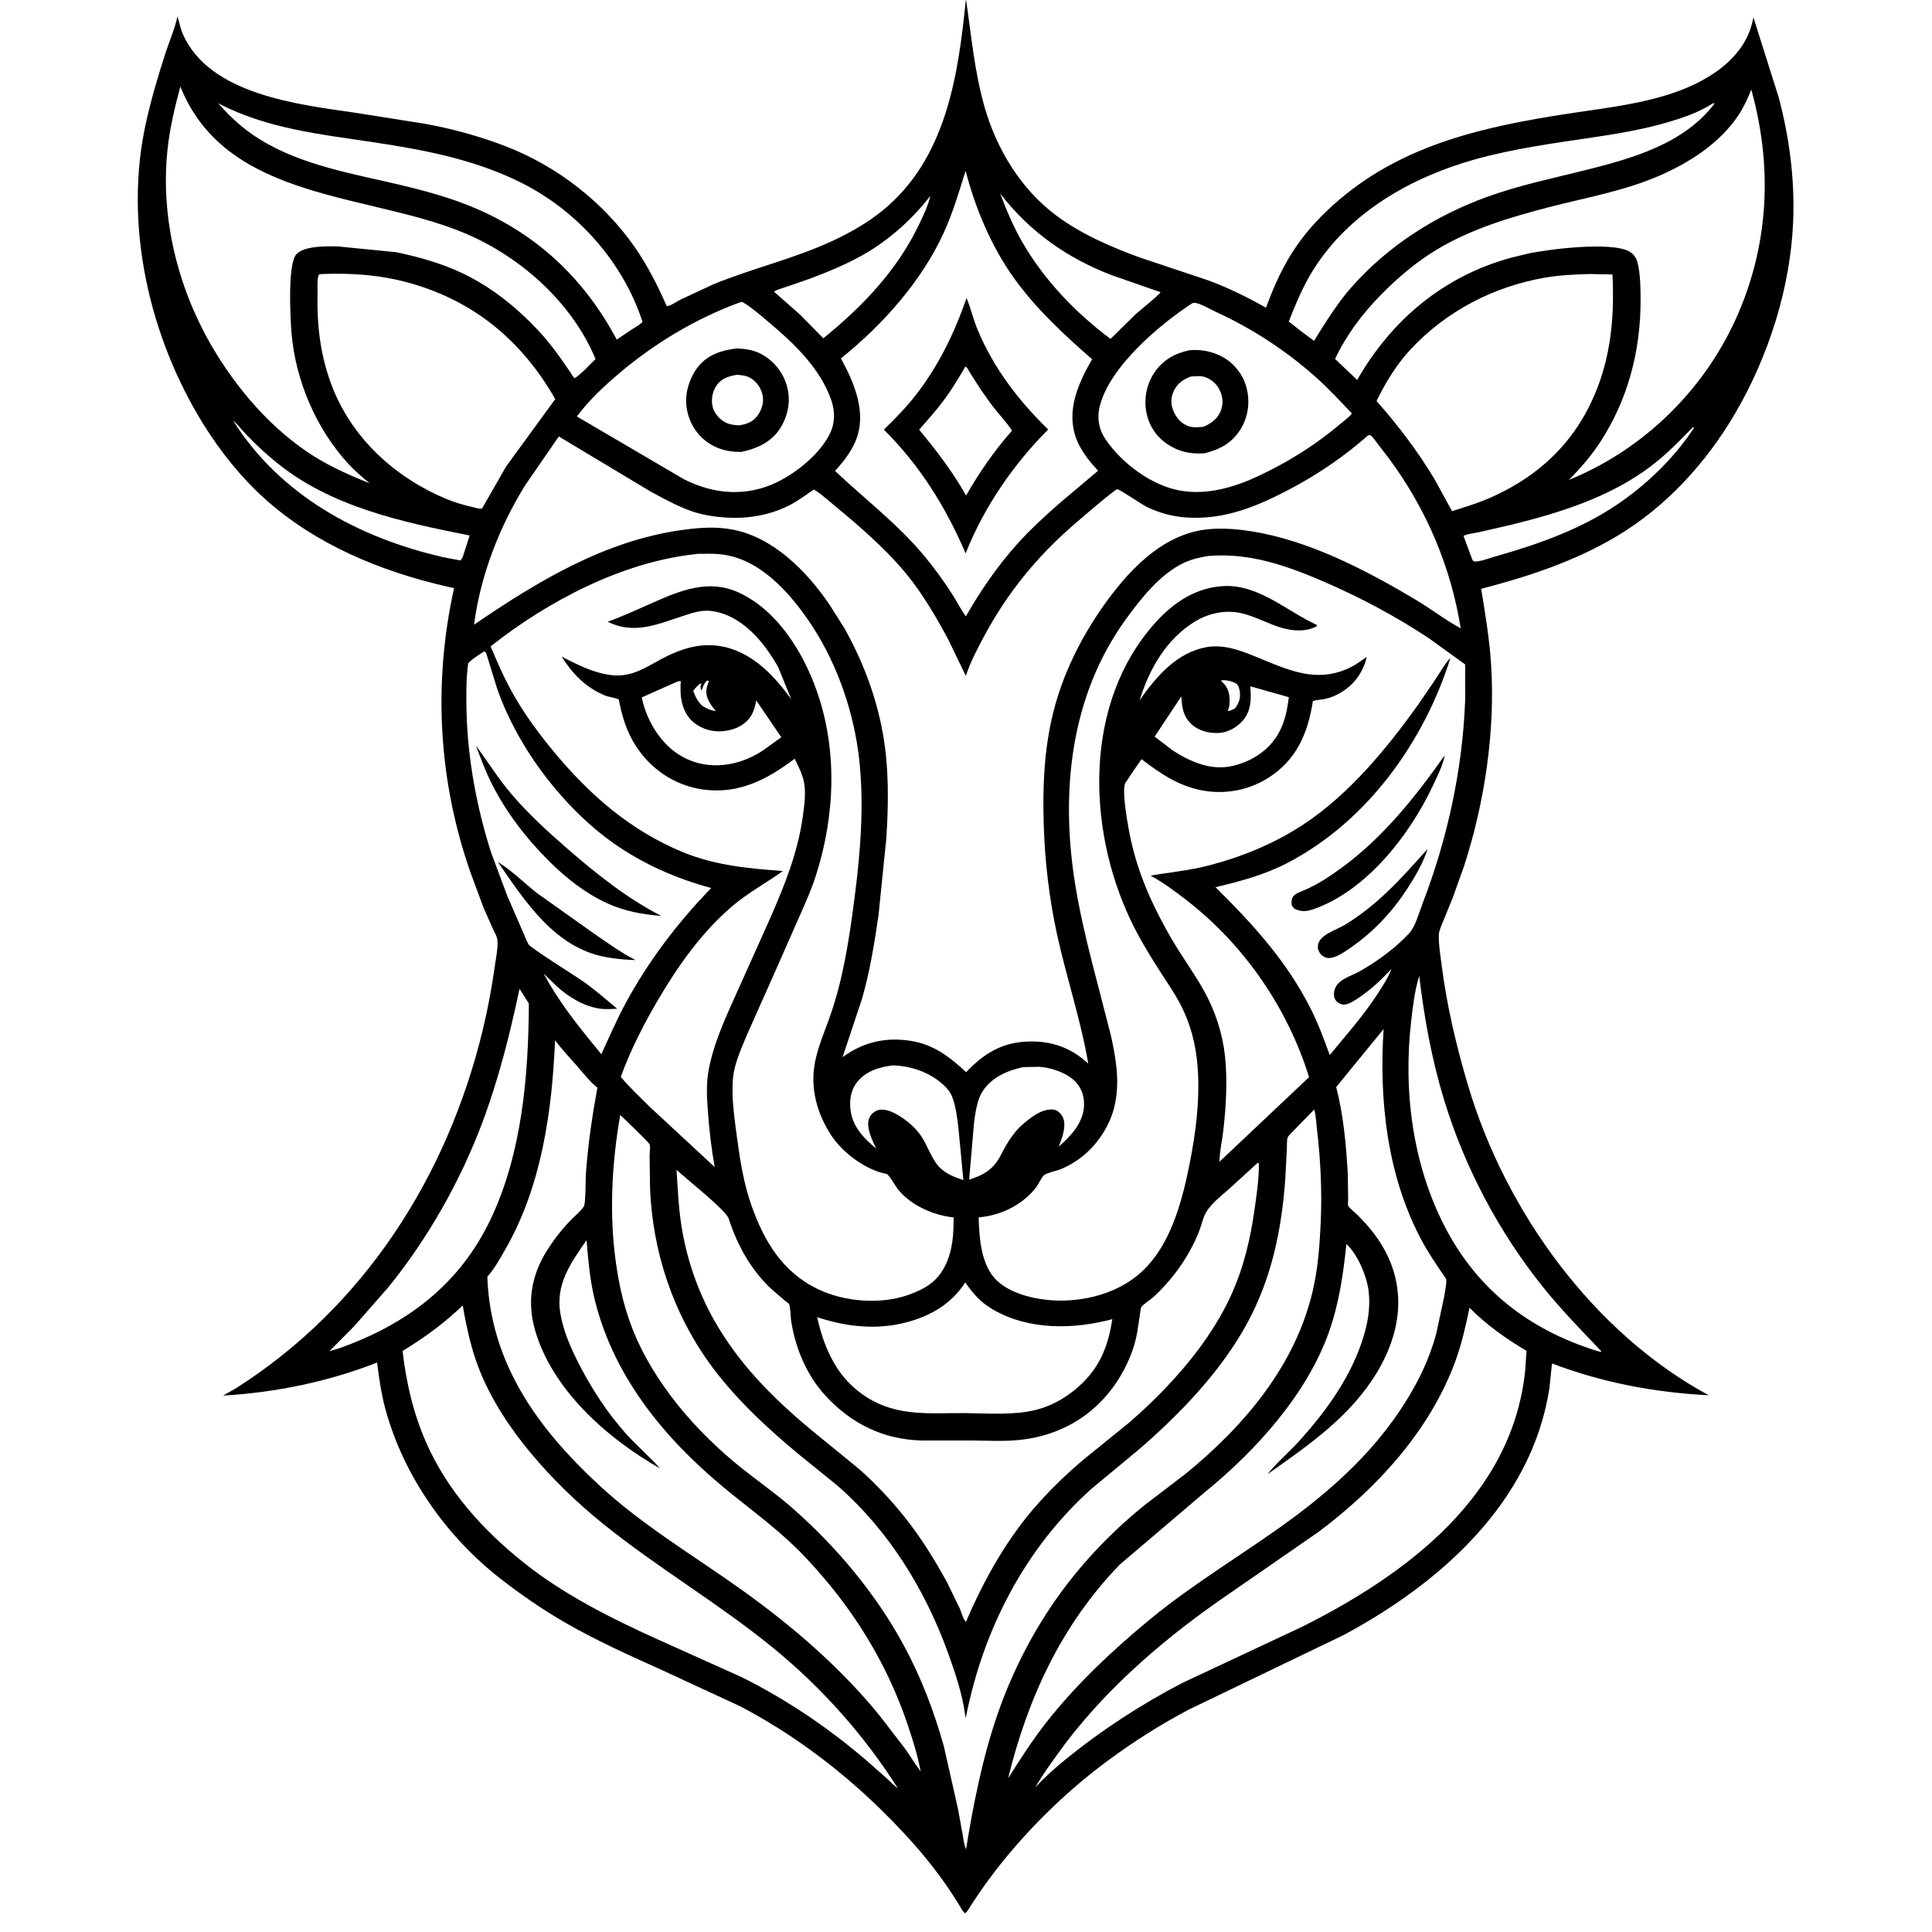 <svg version="1.1" xmlns="http://www.w3.org/2000/svg" style="display: block;" viewBox="0 0 2048 2048" width="1024" height="1024">
<path transform="translate(0,0)" fill="rgb(255,255,255)" d="M -0 -0 L 2048 0 L 2048 2048 L -0 2048 L -0 -0 z"/>
<path transform="translate(0,0)" fill="rgb(0,0,0)" d="M 1023.93 -0.998 C 1029.68 37.64 1032.9 75.813 1043.72 113.598 C 1056.49 158.142 1082.12 200.417 1119.6 228.402 C 1145.97 248.084 1177.16 261.592 1207.89 272.833 L 1281.49 297.464 C 1302.61 305.334 1322.4 315.178 1342.05 326.16 C 1350.72 302.328 1360.48 280.781 1375.07 259.802 C 1387.64 241.733 1403.01 225.925 1419.7 211.687 C 1489.21 152.429 1574.65 133.941 1662.51 120.435 C 1714 112.521 1772.51 107.426 1816.82 77.665 C 1837.42 63.829 1853.64 44.901 1858.35 20.013 L 1858.67 18.316 L 1885.47 103.143 C 1896.93 146.047 1902.65 190.562 1900.82 235 C 1897.93 304.93 1874.77 377.558 1839.51 437.906 C 1808.68 490.682 1765.78 537.633 1712.92 568.96 C 1668.57 595.247 1619.68 611.246 1570.08 624.202 C 1574.53 651.096 1578.91 677.447 1580.64 704.715 C 1585.11 775.23 1573.78 850.603 1552.11 917.688 L 1540.26 950.907 L 1529.83 976.596 C 1528.1 980.887 1525.32 986.566 1525.19 991.21 C 1524.9 1001.2 1526.81 1012.08 1528.06 1021.98 C 1533.57 1065.8 1543.81 1109.08 1556.41 1151.36 C 1595.82 1283.61 1688.47 1412.61 1811.33 1479.04 C 1753.9 1476.1 1699 1465.75 1645.17 1445.33 L 1642.51 1471.02 C 1624.19 1592.19 1527.11 1678.03 1424.31 1733.21 L 1260.86 1811.89 C 1230.72 1827.65 1202.02 1845.97 1174.64 1866.14 C 1134.25 1895.9 1096.73 1931.9 1064.96 1970.71 C 1051.9 1986.67 1040.32 2002.54 1029.19 2019.91 C 1027.38 2022.74 1025.73 2026.18 1023 2028.21 L 1020.48 2025.61 C 996.488 1984.67 967.122 1950.8 933.331 1917.76 C 889.202 1874.62 838.845 1837.05 784.05 1808.47 L 702.197 1770.58 C 667.574 1754.98 632.363 1739.22 599.435 1720.24 C 575.833 1706.63 552.518 1690.6 531.001 1673.87 C 473.297 1629.01 428.048 1564.82 408.663 1494.15 C 404.2 1477.87 401.819 1461.08 399.737 1444.36 C 347.964 1464.66 292.093 1476.15 236.593 1479.35 L 250.666 1471.28 C 385.96 1385.02 473.782 1247.69 511.437 1093.06 C 517.066 1069.94 521.354 1046.82 524.661 1023.28 C 525.824 1015 527.847 1005.43 527.349 997.1 C 527.104 993.012 524.458 988.833 522.756 985.155 L 512.657 962.395 L 498.706 924.797 C 464.584 827.155 459.044 724.313 481.318 623.471 L 474.04 621.844 C 403.109 605.561 334.228 577.131 279.755 527.853 C 255.239 505.675 233.861 478.854 216.366 450.883 C 157.913 357.43 130.49 237.431 155.034 128.707 C 160.583 104.127 167.697 80.01 175.495 56.059 C 179.516 43.709 184.988 31.467 187.806 18.797 L 188.113 17.373 C 190.124 23.792 191.276 30.436 194.032 36.613 C 222.396 100.176 315.871 110.718 376.07 119.459 L 448.908 130.944 C 478.746 136.264 508.643 144.395 536.894 155.404 C 590.885 176.443 639.416 214.139 672.647 261.667 C 686.428 281.377 697.074 302.562 706.761 324.525 C 710.628 324.421 716.967 319.81 720.628 317.971 L 756.009 301.461 C 797.613 284.303 841.99 274.249 882.843 255.185 C 901.286 246.578 919.597 236.145 935.403 223.298 C 1003.1 168.274 1015.68 80.443 1023.93 -0.998 z"/>
<path transform="translate(0,0)" fill="rgb(255,255,255)" d="M 749.194 721.5 C 750.357 721.439 749.541 721.42 751.569 722.086 C 750.284 725.315 748.905 728.577 748.722 732.088 C 748.31 739.979 753.024 746.84 757.935 752.568 L 758.899 753.672 C 753.509 753.267 749.176 750.986 744.566 748.343 C 739.381 743.432 737.201 738.728 734.798 732.16 C 737.248 729.529 740.111 725.393 743.5 724.246 C 742.538 727.679 742.229 728.241 743.309 731.789 C 744.402 730.772 744.08 731.314 744.565 729.86 C 745.729 726.366 746.751 724.273 749.194 721.5 z"/>
<path transform="translate(0,0)" fill="rgb(255,255,255)" d="M 1294.22 721.5 L 1295.27 721.18 C 1299.07 720.469 1307.66 722.45 1310.68 724.873 C 1312.97 726.713 1313.84 730.328 1314.22 733.128 C 1315.2 740.392 1313.35 745.125 1309.16 750.916 C 1306.5 752.288 1304.32 753.609 1301.25 753.679 C 1303.42 749.893 1303.58 745.192 1303.42 740.918 C 1303.09 732.329 1300.53 727.348 1294.22 721.5 z"/>
<path transform="translate(0,0)" fill="rgb(255,255,255)" d="M 246.998 445.676 C 252.214 450.206 256.367 455.818 261.155 460.789 C 271.19 471.206 281.615 480.927 292.834 490.072 C 350.893 537.399 426.136 553.384 497.86 567.661 L 491.039 588.789 C 490.267 591.081 489.696 592.371 488 594.111 L 469.719 590.614 C 380.264 570.177 296.872 525.148 246.998 445.676 z"/>
<path transform="translate(0,0)" fill="rgb(255,255,255)" d="M 1794.88 452.5 L 1795.67 453.505 C 1775.14 485.074 1745.94 513.299 1714.86 534.417 C 1675.2 561.358 1629.88 577.196 1584.05 590.143 C 1578.94 591.587 1566.91 596.345 1562.24 594.965 C 1561 594.598 1560.29 591.894 1559.77 590.726 L 1551.38 568.075 C 1555.4 565.835 1562.18 565.331 1566.87 564.328 L 1601.76 556.327 C 1653.49 543.601 1706.76 526.942 1749.79 494.366 C 1766.33 481.841 1780.49 467.356 1794.88 452.5 z"/>
<path transform="translate(0,0)" fill="rgb(255,255,255)" d="M 1325.31 727.5 L 1366.24 739.074 C 1364.31 753.449 1362.01 766.142 1354.45 778.787 C 1344.09 796.149 1326.38 807.183 1307.05 811.811 C 1284.13 817.298 1262.38 807.791 1243.44 795.748 L 1223.97 780.85 L 1252.24 738.185 C 1252.86 749.826 1254.14 759.377 1263.16 767.806 C 1270.67 774.819 1281.94 777.463 1292 777.001 C 1301.32 776.573 1311.12 771.073 1317.18 764.134 C 1326.52 753.457 1326.48 740.781 1325.31 727.5 z"/>
<path transform="translate(0,0)" fill="rgb(255,255,255)" d="M 718.026 722.5 C 719.557 722.082 720.186 722.026 721.707 722.112 C 720.699 734.408 721.556 747.083 728.279 757.804 C 733.779 766.575 743.737 772.502 753.812 774.445 C 765.339 776.667 778.774 774.292 788.242 767.288 C 796.946 760.85 799.926 752.665 801.608 742.424 L 828.214 781.509 L 809.18 795.185 C 799.296 801.973 787.368 807.091 775.621 809.504 C 755.385 813.661 735.44 810.447 718.21 799.008 C 698.677 786.041 684.831 761.925 680.3 739.259 L 718.026 722.5 z"/>
<path transform="translate(0,0)" fill="rgb(255,255,255)" d="M 986.125 207.665 C 983.956 217.868 978.913 228.141 974.448 237.519 C 951.194 286.366 914.415 324.828 872.782 358.584 L 847.912 333.359 L 820.405 309.162 C 823.586 306.945 828.372 305.846 832.078 304.548 L 857.333 295.851 C 877.962 288.184 900.433 278.894 919.328 267.551 C 944.816 252.25 968.009 231.224 986.125 207.665 z"/>
<path transform="translate(0,0)" fill="rgb(255,255,255)" d="M 1060.24 205.124 C 1091.09 245.405 1131.47 273.834 1178.88 291.888 L 1230.21 309.761 C 1229.97 311.567 1206.9 330.371 1203.7 333.202 L 1177.17 359.257 C 1140.27 331.505 1107.67 297.829 1084.3 257.739 C 1074.55 241.028 1067.03 223.199 1060.24 205.124 z"/>
<path transform="translate(0,0)" fill="rgb(255,255,255)" d="M 946.324 1129.33 C 965.63 1130 984.243 1136.17 998.95 1148.97 C 1002.91 1152.42 1006.83 1156.8 1008.93 1161.69 C 1013.25 1171.75 1014.61 1184.92 1015.97 1195.69 L 1021.22 1250.95 C 1012.61 1248.17 1003.72 1244.77 997.051 1238.49 C 988.16 1230.12 983.852 1215.83 977.268 1205.49 L 976.449 1204.22 C 969.767 1194.02 956.673 1183.69 945.557 1178.76 C 941.148 1176.81 934.067 1175.13 929.452 1177.23 C 925.784 1178.89 922.533 1182.07 921.178 1185.9 C 917.829 1195.37 924.848 1209.21 928.802 1217.56 C 916.063 1207.01 904.261 1194.98 901.764 1177.8 C 900.207 1167.09 901.547 1156.17 908.367 1147.36 C 917.706 1135.29 931.901 1131.26 946.324 1129.33 z"/>
<path transform="translate(0,0)" fill="rgb(255,255,255)" d="M 1084.38 1131.2 L 1101.32 1130.87 C 1114.56 1131.55 1132.49 1137.68 1141.29 1148.05 C 1147.76 1155.68 1149.92 1165 1148.92 1174.75 C 1147.21 1191.4 1134.27 1205.17 1122.23 1215.46 C 1124.71 1209.42 1126.96 1203.48 1127.89 1196.96 C 1128.68 1191.39 1128.44 1185.96 1124.86 1181.38 C 1122.74 1178.68 1119.74 1176.41 1116.22 1176.15 C 1102.9 1175.17 1090.51 1186.36 1081.23 1194.44 C 1072.11 1203.68 1066.36 1213.85 1060.47 1225.26 C 1052.96 1239.79 1042.31 1245.68 1027.34 1250.51 L 1032.52 1190.07 C 1033.98 1179.28 1035.73 1165.57 1041.9 1156.38 C 1051.75 1141.69 1067.8 1134.89 1084.38 1131.2 z"/>
<path transform="translate(0,0)" fill="rgb(255,255,255)" d="M 550.72 1048.12 L 560.612 1063.77 C 560.24 1140.1 553.34 1222.43 520.219 1292.18 C 487.175 1361.76 431.212 1403.73 359.954 1429.09 L 349.19 1432.31 L 375.485 1405.78 L 411.231 1365.01 C 453.256 1313.51 487.92 1252.2 511.284 1190.02 C 528.562 1144.04 540.577 1096.12 550.72 1048.12 z"/>
<path transform="translate(0,0)" fill="rgb(255,255,255)" d="M 1504.43 1034.55 C 1509.8 1079.35 1517.71 1123.28 1530.96 1166.5 C 1552.82 1237.8 1588.75 1305.78 1635.39 1364.02 C 1654.55 1387.94 1676.35 1410.25 1697.5 1432.42 L 1696.5 1433 L 1690.76 1431.36 C 1621.1 1409.25 1567.01 1367.69 1532.6 1302.35 C 1497.3 1235.33 1487.28 1156.13 1496 1081.5 C 1497.83 1065.77 1499.72 1049.71 1504.43 1034.55 z"/>
<path transform="translate(0,0)" fill="rgb(255,255,255)" d="M 1815.84 109.5 L 1817.66 109.577 C 1785.24 152.577 1729.86 168.039 1680.15 180.463 C 1645.3 189.173 1610.23 196.402 1576.39 208.673 C 1521.38 228.618 1471.14 260.692 1432.33 304.773 C 1417.15 322.02 1405.05 341.902 1392.92 361.348 L 1378.86 350.821 L 1366.12 340.879 C 1373.67 321.841 1381.17 303.519 1392.11 286.078 C 1430.28 225.216 1495.8 187.886 1563.57 168.939 C 1604.17 157.588 1646.99 151.808 1688.67 145.629 C 1715.9 141.593 1743.08 136.989 1769.49 129.108 C 1786 124.181 1801.28 118.815 1815.84 109.5 z"/>
<path transform="translate(0,0)" fill="rgb(255,255,255)" d="M 231.323 109.445 C 282.677 136.521 340.459 142.415 397 150.943 C 450.756 159.051 504.588 169.441 553.465 194.164 C 612.779 224.168 660.423 277.974 681.104 341.149 C 678.366 344.372 673.382 346.836 669.813 349.19 L 653.776 360.003 C 620.078 296.785 571.164 249.804 505.064 221.257 C 480.145 210.496 453.686 203.085 427.333 196.748 C 375.674 184.326 320.393 175.847 274.605 147.208 C 257.819 136.708 244.259 124.281 231.323 109.445 z"/>
<path transform="translate(0,0)" fill="rgb(255,255,255)" d="M 1023.19 1359.46 C 1031.84 1371.69 1039.48 1380.57 1052.63 1388.19 C 1090.55 1410.17 1137.91 1409.36 1179.13 1398.38 C 1174.96 1424.89 1167.3 1446.37 1147.84 1465.66 C 1134.05 1479.33 1116.48 1490.09 1097.5 1494.67 C 1073.43 1500.48 1046.79 1498.17 1022.18 1497.93 C 985.671 1497.81 951.524 1501.8 918.925 1481.23 C 887.848 1461.63 873.91 1430.72 866.206 1396.23 C 894.422 1405.68 924.72 1409.61 954.136 1403.3 C 982.453 1397.22 1007.33 1384.13 1023.19 1359.46 z"/>
<path transform="translate(0,0)" fill="rgb(255,255,255)" d="M 1263.74 321.5 C 1264.52 321.26 1265.19 321 1266.03 321.009 C 1271.53 321.068 1282.99 327.907 1288.63 330.484 C 1326.76 347.902 1363.2 371.627 1394.53 399.556 C 1408.09 411.65 1420.55 425.097 1433.05 438.272 C 1430.39 442.182 1424.84 445.944 1421.15 449.07 C 1392.1 473.742 1358.67 494.053 1323.66 509.161 C 1300.71 518.556 1275.91 524.444 1251.06 520.043 C 1220.53 514.637 1189.1 491.037 1171.92 465.719 C 1165.11 455.694 1162.81 444.304 1165.39 432.407 C 1174.58 390.083 1228.78 344.316 1263.74 321.5 z"/>
<path transform="translate(0,0)" fill="rgb(0,0,0)" d="M 1261.08 371.208 C 1273.64 370.28 1285.44 372.495 1296.5 378.649 C 1308.2 385.161 1317.48 396.961 1321.06 409.854 C 1325.3 425.147 1323.53 441.018 1315.29 454.606 C 1306.24 469.512 1293.03 476.674 1276.44 480.575 C 1261.92 481.355 1250.33 479.207 1238.01 471.153 C 1226.23 463.452 1218.32 451.97 1215.42 438.142 C 1212.34 423.409 1215.22 407.703 1223.53 395.169 C 1232.49 381.665 1245.55 374.43 1261.08 371.208 z"/>
<path transform="translate(0,0)" fill="rgb(255,255,255)" d="M 1262.24 399.163 C 1266.97 398.807 1272.52 398.16 1277.08 399.658 C 1284.15 401.977 1289.72 406.952 1292.96 413.645 C 1296.41 420.801 1296.93 428.079 1294.03 435.5 C 1290.68 444.082 1283.93 448.825 1275.79 452.402 C 1270.21 452.933 1264.86 453.552 1259.48 451.631 C 1252.6 449.178 1247.12 443.107 1244.27 436.507 C 1241.28 429.575 1240.7 422.63 1243.73 415.572 C 1247.56 406.648 1253.61 402.608 1262.24 399.163 z"/>
<path transform="translate(0,0)" fill="rgb(255,255,255)" d="M 784.34 320.5 L 787.013 320.097 C 797.085 326.135 806.401 334.356 815.386 341.931 C 841.952 364.329 869.5 390.442 881.14 424.08 C 885.389 436.36 885.328 448.576 879.399 460.341 C 867.201 484.544 836.084 508.191 810.404 516.513 C 780.907 526.072 751.925 521.599 724.81 507.926 L 611.484 441.468 C 624.321 424.311 639.433 410.178 655.703 396.311 C 693.543 364.06 737.564 337.674 784.34 320.5 z"/>
<path transform="translate(0,0)" fill="rgb(0,0,0)" d="M 780.736 369.381 C 791.277 369.786 800.48 371.163 809.557 376.777 C 822.839 384.991 831.883 397.725 835.106 413 C 838.14 427.379 834.485 442.665 826.493 454.828 C 817.22 468.942 801.702 475.781 785.738 479.066 C 772.442 479.197 760.231 476.378 749.369 468.405 C 737.13 459.421 729.749 446.242 727.726 431.223 C 725.762 416.637 730.965 400.072 740.154 388.616 C 750.413 375.826 765.051 371.251 780.736 369.381 z"/>
<path transform="translate(0,0)" fill="rgb(255,255,255)" d="M 780.925 397.307 C 786.511 397.636 791.342 398.088 796.239 401.127 C 802.503 405.015 807.072 412.119 808.475 419.302 C 809.815 426.161 807.606 433.903 803.715 439.599 C 798.583 447.111 792.388 449.34 783.857 450.898 C 778.491 450.637 773.2 450.135 768.411 447.486 C 762.506 444.218 756.989 437.91 755.422 431.227 C 753.582 423.382 755.191 414.748 759.842 408.205 C 764.994 400.958 772.613 398.826 780.925 397.307 z"/>
<path transform="translate(0,0)" fill="rgb(255,255,255)" d="M 513.28 690.5 C 515.502 691.456 515.364 692.659 516.17 694.895 L 526.531 728.574 C 533.081 748.078 542.14 766.916 552.437 784.709 C 576.03 825.48 611.603 866.535 650.193 893.708 C 681.779 915.948 716.727 931.351 753.949 941.332 C 718.299 977.933 686.962 1019.33 662.699 1064.35 C 653.465 1081.48 645.618 1099.89 637.386 1117.55 L 631.756 1110.48 C 610.963 1085.32 591.751 1060.84 576.223 1031.95 L 589.562 1044.93 C 602.31 1056.68 618.88 1066.92 636.361 1069.27 C 642.219 1070.06 648.353 1069.57 654.241 1069.31 C 642.936 1059.84 631.796 1050.13 619.831 1041.5 C 610.624 1034.86 562.721 1005.22 560.246 1000.99 C 557.472 996.249 555.549 990.301 553.215 985.271 L 537.867 950.019 L 520.743 904.163 C 505.473 856.618 495.86 804.999 494.584 755.104 C 494.143 737.858 493.992 720.351 496.256 703.219 C 500.944 698.042 507.485 694.346 513.28 690.5 z"/>
<path transform="translate(0,0)" fill="rgb(0,0,0)" d="M 527.733 913.73 C 542.738 922.906 555.686 936.035 569.5 946.922 L 628.23 988.631 C 643.146 998.78 657.637 1009.59 673.784 1017.73 C 662.947 1017.41 652.956 1016.53 642.265 1014.58 C 588.127 1004.68 556.888 955.808 527.733 913.73 z"/>
<path transform="translate(0,0)" fill="rgb(0,0,0)" d="M 504.526 790.332 C 517.086 807.506 528.245 825.438 542.087 841.695 C 560.151 862.91 580.741 881.65 601.738 899.899 C 632.091 926.281 665.013 952.527 700.941 970.899 C 680.97 969.394 662.114 965.912 643.79 957.581 C 620.559 947.019 600.215 930.909 582.22 913.027 C 557.488 888.449 536.256 860.814 520.668 829.529 C 514.353 816.854 509.466 803.583 504.526 790.332 z"/>
<path transform="translate(0,0)" fill="rgb(255,255,255)" d="M 1685.57 290.454 L 1709.28 290.953 C 1711.73 340.84 1706.73 388.052 1683.4 433.211 C 1660.36 477.784 1623.93 508.496 1578.22 528.242 C 1565.56 533.71 1552.33 537.677 1539.2 541.834 L 1520.47 507.605 C 1502.64 478.055 1482.06 450.942 1459.22 425.105 C 1468.71 405.388 1480.68 385.897 1495.68 369.904 C 1533.31 329.771 1583 303.912 1637.14 294.413 C 1653.27 291.584 1669.24 290.95 1685.57 290.454 z"/>
<path transform="translate(0,0)" fill="rgb(255,255,255)" d="M 340.264 290.524 C 371.627 289.245 402.057 291.224 432.444 299.511 C 501.891 318.449 553.064 360.846 588.579 423.075 L 536.46 494.542 L 510.93 539.144 C 507.447 539.451 503.53 538.112 500.147 537.334 C 490.845 535.194 481.817 532.577 473 528.889 C 419.801 506.638 374.799 466.18 353.032 412.108 C 339.858 379.383 335.759 345.737 336.625 310.667 C 336.762 305.148 335.857 296.147 338 291.105 L 340.264 290.524 z"/>
<path transform="translate(0,0)" fill="rgb(255,255,255)" d="M 490.507 1383.82 C 494.52 1406.88 499.363 1429.63 507.961 1451.5 C 520.553 1483.53 540.476 1513.71 562.433 1540.05 C 585.427 1567.64 611.327 1592.76 639.283 1615.31 C 697.338 1662.14 762.018 1699.79 819.812 1747.05 C 871.224 1789.08 916.143 1839.53 951.734 1895.64 C 947.465 1892.61 943.575 1888.4 939.665 1884.86 L 918.339 1866.04 C 877.878 1831.39 833.959 1801.67 786.271 1777.9 L 695.777 1737.18 C 646.996 1715.11 597.155 1690.03 555.148 1656.44 C 511.829 1621.81 474.244 1580.39 451.746 1529.12 C 438.163 1498.17 430.51 1465.49 426.774 1432 C 450.26 1417.9 470.642 1402.74 490.507 1383.82 z"/>
<path transform="translate(0,0)" fill="rgb(255,255,255)" d="M 1557.73 1386.35 C 1575.37 1404.05 1596.67 1419.38 1618.17 1431.92 L 1616.87 1451.5 C 1603.92 1585.01 1491.58 1668.63 1380.64 1724.27 L 1253.23 1784.02 C 1210.16 1806.43 1168.26 1833.59 1130.57 1864.2 C 1118.8 1873.86 1107.76 1883.44 1097.52 1894.73 C 1104.14 1882.73 1112.48 1871.48 1120.42 1860.31 C 1165.7 1796.67 1226.25 1743.37 1289.83 1698.52 L 1397.91 1623.72 C 1460.2 1577 1516.17 1516.07 1543.11 1441.9 C 1549.66 1423.86 1553.79 1405.09 1557.73 1386.35 z"/>
<path transform="translate(0,0)" fill="rgb(255,255,255)" d="M 191.18 91.756 L 192.298 94.515 C 242.268 213.186 390.589 204.607 492 246.937 C 551.291 271.686 606.347 320.403 631.296 380.604 C 624.558 386.939 617.236 395.589 609.622 400.631 C 608.368 401.461 605.92 396.59 604.991 395.213 C 594.416 379.541 583.265 363.786 570.272 349.998 C 546.744 325.03 520.272 303.762 489.038 289.121 C 466.977 278.779 443.541 272.257 419.76 267.323 L 357.835 261.196 C 346.187 261.013 322.407 260.422 314.125 269.594 C 304.764 279.959 307.698 337.183 309.002 352.823 C 313.205 403.208 334.995 454.418 369.262 491.681 C 376.309 499.344 383.88 505.637 391.784 512.339 C 372.299 504.459 352.446 495.771 334.5 484.725 C 288.447 456.378 250.047 411.412 223.301 364.856 C 188.08 303.548 170.276 230.479 177.424 159.906 C 179.772 136.726 185.121 114.201 191.18 91.756 z"/>
<path transform="translate(0,0)" fill="rgb(255,255,255)" d="M 1856.42 94.942 C 1878.42 173.934 1875.63 254.352 1843.42 330.417 C 1809.35 410.888 1743.74 475.964 1662.92 508.801 C 1675.28 496.619 1686.92 482.987 1696.41 468.426 C 1725.96 423.118 1739.31 371.079 1739.09 317.283 C 1739.04 305.088 1738.88 290.366 1735.91 278.5 C 1734.7 273.626 1731.89 269.462 1727.57 266.849 C 1708.96 255.598 1640.44 264.198 1618.79 269.06 L 1602.5 273.025 C 1530.85 292.295 1475.2 338.876 1438.65 402.756 L 1415.25 380.494 C 1427.24 354.991 1444.42 332.196 1464.15 312.19 C 1482.06 294.023 1501.94 277.169 1523.9 264.065 C 1560.04 242.493 1601.6 230.044 1642.1 219.573 C 1681.15 209.476 1720.46 202.725 1757.81 186.745 C 1790.46 172.779 1823.06 151.961 1843 121.85 C 1848.62 113.35 1852.62 104.351 1856.42 94.942 z"/>
<path transform="translate(0,0)" fill="rgb(255,255,255)" d="M 1466.69 1090.84 C 1461.8 1165.59 1470.21 1243.85 1505.11 1311.3 C 1513.15 1326.84 1523.19 1341.48 1533.08 1355.89 C 1533.34 1362.17 1531.88 1368.37 1530.87 1374.53 L 1522.68 1412.87 C 1514.57 1443.62 1499.99 1471.83 1482.11 1498 C 1451.51 1542.77 1411.33 1579.17 1367.79 1611.11 C 1319.02 1646.88 1266.94 1677.24 1220.02 1715.76 C 1180.31 1748.36 1140.76 1785.45 1109.01 1825.97 C 1094.2 1844.88 1081.49 1864.82 1068.64 1885.06 C 1089.57 1799.66 1125.34 1722.36 1186.87 1658.63 L 1277.82 1581.23 C 1331.47 1537.56 1385.91 1477.35 1409.03 1411.16 C 1419.58 1380.94 1423.99 1350.42 1427.22 1318.73 C 1438.95 1329.23 1448.86 1352.7 1450.75 1368.3 C 1453.1 1387.65 1449.38 1405.82 1443.09 1424 C 1429.68 1462.72 1405.26 1496.31 1378.15 1526.55 C 1367.14 1538.83 1353.81 1549.87 1343.63 1562.68 C 1387.25 1532.05 1432.2 1500.95 1460.07 1454.1 C 1489.22 1405.1 1491.4 1352.84 1455.65 1306.59 C 1450.53 1299.96 1444.82 1293.81 1438.91 1287.87 C 1436.39 1285.34 1430.7 1281.08 1429.09 1278.14 C 1428.65 1277.33 1429.08 1272.25 1429.08 1271.12 L 1428.73 1245.48 C 1427.14 1214.59 1424.15 1182.24 1416.42 1152.3 L 1466.69 1090.84 z"/>
<path transform="translate(0,0)" fill="rgb(255,255,255)" d="M 588.39 1102.7 C 595.423 1112.2 603.841 1121.04 611.617 1129.94 C 618.15 1137.42 624.696 1146.01 632.416 1152.25 L 633.265 1152.92 C 627.739 1183.28 623.154 1213.83 621.051 1244.64 C 620.665 1250.29 620.897 1275.42 618.999 1278.64 C 615.894 1283.9 608.385 1289.73 604.08 1294.34 C 593.879 1305.25 584.79 1316.91 577.287 1329.86 C 563.075 1354.37 559.131 1380.77 566.698 1408.27 C 584.424 1472.69 643.64 1524.8 699.663 1556.59 C 688.392 1543.84 675.142 1532.72 663.709 1519.95 C 644.356 1498.33 628.584 1474.33 615.161 1448.65 C 605.894 1430.92 597.576 1412.59 594.081 1392.76 C 588.581 1361.56 604.969 1338.91 621.741 1314.68 C 623.49 1334.04 624.943 1353.27 629.189 1372.29 C 647.908 1456.13 702.626 1523.33 767.453 1576.98 C 797.675 1601.99 829.095 1623.97 855.844 1653.07 C 903.052 1703.48 939.274 1761.07 961.603 1826.6 C 967.348 1843.46 972.62 1860.24 975.958 1877.77 C 970.06 1870.19 965.181 1861.77 959.621 1853.93 L 932.618 1818.87 C 891.537 1768.2 840.465 1724.14 787.543 1686.25 C 736.063 1649.38 680.954 1617 634.37 1573.7 C 569.601 1513.5 519.846 1444.83 516.585 1353.37 C 524.267 1344.86 530.32 1333.71 536.017 1323.74 C 574.064 1257.2 585.167 1178.26 588.39 1102.7 z"/>
<path transform="translate(0,0)" fill="rgb(255,255,255)" d="M 1333.35 1232.5 L 1334.43 1233.43 C 1334.69 1249.9 1331.89 1267.82 1329.55 1284.13 C 1325.34 1313.5 1318.53 1342.26 1306.6 1369.5 C 1283.42 1422.41 1240.78 1469.85 1197.51 1507.55 L 1149.86 1546.17 C 1132.95 1560.28 1116.7 1575.8 1101.93 1592.13 C 1068.34 1629.24 1043.57 1673.41 1023.97 1719.22 C 1021.17 1716.9 1018.85 1708.38 1017.3 1704.84 L 1003.63 1676.84 C 990.271 1652.41 975.119 1628.15 957.609 1606.5 C 943.458 1589 927.698 1572.27 910.849 1557.36 L 860.206 1516.01 C 818.633 1481.42 782.712 1445.4 756.095 1397.89 C 739.12 1367.1 727.863 1334.29 722.367 1299.5 C 719.265 1279.86 718.458 1259.81 717.128 1240 C 727.074 1249.53 769.51 1282.56 772.543 1292.02 C 781.573 1320.18 796.611 1347.23 818.635 1367.27 L 832.015 1378.73 C 832.955 1379.52 835.897 1381.51 836.433 1382.42 C 837.94 1384.97 838.054 1396.63 838.623 1400.19 C 843.292 1429.4 854.921 1457.57 875.109 1479.56 C 902.259 1509.12 936.268 1525.92 976.698 1526.98 L 1029.09 1526.98 C 1046.91 1527.11 1065.35 1528.24 1083.04 1526.14 C 1136.65 1519.79 1177.84 1487.4 1198.18 1437.6 C 1201.43 1429.65 1203.78 1421.43 1205.39 1413 L 1208.63 1391.84 C 1208.9 1389.99 1208.99 1386.68 1210.11 1385.23 C 1212.78 1381.78 1218.78 1378.43 1222.27 1375.25 C 1232.03 1366.35 1240.91 1356.39 1248.68 1345.71 C 1257.78 1333.2 1265.83 1318.92 1271.39 1304.46 C 1273.73 1298.37 1275.19 1290.84 1278.39 1285.26 C 1283.81 1275.83 1295.12 1267.17 1303.25 1259.98 L 1333.35 1232.5 z"/>
<path transform="translate(0,0)" fill="rgb(255,255,255)" d="M 1023.6 181.015 C 1033.77 220.738 1051.08 261.726 1075.02 295 C 1098.47 327.612 1127.59 354.506 1157.68 380.844 C 1147.7 397.808 1137.8 418.483 1136.89 438.5 C 1135.72 464.252 1147.42 480.806 1163.97 499.025 L 1124.07 532.638 C 1108.12 546.616 1092.45 560.907 1078.26 576.708 C 1057.26 600.094 1039.4 626.178 1023.8 653.425 C 1018.55 645.988 1014.26 637.529 1009.34 629.829 C 1000.69 616.296 991.312 603.394 981.142 590.964 C 952.613 556.095 917.557 529.89 885.182 499.203 C 895.662 487.695 905.375 475.126 909.569 459.875 C 917.043 432.695 904.28 403.395 891.401 379.916 C 935.49 344.604 977.165 297.971 1000.61 246.265 C 1010.2 225.094 1016.73 203.164 1023.6 181.015 z"/>
<path transform="translate(0,0)" fill="rgb(0,0,0)" d="M 1024.61 315.904 C 1029.09 326.888 1031.74 338.601 1036.35 349.621 C 1053.48 390.577 1079.61 424.498 1111.08 455.297 C 1074.27 492.274 1043.62 536.741 1024.08 585.379 L 1023.6 586.595 C 1002.54 537.323 975.013 493.273 936.929 455.417 C 948.827 443.851 960.259 432.224 970.5 419.113 C 994.939 387.829 1011.6 353.238 1024.61 315.904 z"/>
<path transform="translate(0,0)" fill="rgb(255,255,255)" d="M 1023.45 388.5 C 1025.38 389.535 1026.53 392.395 1027.71 394.298 L 1039.21 412.326 C 1044.59 420.194 1050.15 428.088 1056.18 435.472 C 1061.81 442.379 1068.08 448.943 1072.7 456.594 C 1054.07 477.659 1038.02 500.947 1024.06 525.336 C 1010.17 500.33 992.516 477.469 974.324 455.488 C 983.778 444.706 993.452 433.923 1001.93 422.347 C 1009.83 411.569 1016.59 399.956 1023.45 388.5 z"/>
<path transform="translate(0,0)" fill="rgb(255,255,255)" d="M 1393.05 1176.17 C 1395 1181.83 1395.13 1189.47 1395.85 1195.46 C 1399.82 1228.3 1401.5 1261.83 1400.04 1294.88 C 1398.97 1319.29 1397.18 1344.09 1391.66 1367.96 C 1373.2 1447.76 1318.67 1511.87 1256.47 1562.54 L 1212.86 1595.83 C 1179.34 1623 1148.9 1654.57 1123.55 1689.51 C 1095.93 1727.57 1073.36 1771.36 1057.9 1815.81 C 1041.73 1862.27 1031.9 1911.79 1024.05 1960.34 C 1021.86 1955.2 1021.26 1949.23 1020.28 1943.76 L 1015.49 1917.45 L 1000.62 1851.56 C 990.198 1814.07 976.095 1777.21 957.452 1743.02 C 927.76 1688.55 886.358 1639.36 839.839 1598.5 C 822.883 1583.61 804.4 1570.77 786.758 1556.75 C 738.302 1518.24 692.358 1465.44 669.905 1407.21 C 659.892 1381.25 654.652 1354.78 651.472 1327.24 C 646.086 1279.41 649.183 1229.31 657.47 1181.93 C 661.054 1185.44 687.76 1210.61 688.772 1213.33 C 689.531 1215.38 688.633 1222.51 688.616 1225.04 L 689.048 1259.22 C 691.656 1325.7 712.814 1390.55 751.734 1444.66 C 777.691 1480.75 811.607 1512.5 845.713 1540.79 L 888.02 1575.08 C 942.013 1622.34 980.54 1684.83 1004.85 1751.92 C 1011.45 1770.15 1017.75 1788.8 1021.47 1807.87 L 1023.69 1821.32 C 1041.84 1728.21 1086.11 1641.63 1157.14 1578.07 L 1207.01 1536.72 C 1250.7 1499.03 1294.68 1453.4 1322.31 1402.22 C 1348.17 1354.33 1358.45 1303.91 1362.45 1250.14 L 1364.12 1217.3 C 1364.32 1214.06 1363.97 1209.04 1364.91 1206.04 C 1365.59 1203.89 1368.96 1200.98 1370.56 1199.26 L 1393.05 1176.17 z"/>
<path transform="translate(0,0)" fill="rgb(255,255,255)" d="M 737.567 587.396 C 739.166 586.789 742.95 587.125 744.737 587.068 C 753.99 586.777 763.122 586.951 772.209 588.886 C 811.305 597.21 841.769 633.824 862.419 665.916 C 888.625 706.641 905.496 757.019 910.807 805.156 C 916.039 852.577 912.272 901.284 906.292 948.449 C 902.342 979.602 897.839 1010.92 890.443 1041.46 C 887.223 1054.76 883.281 1067.87 878.628 1080.74 C 873.348 1095.33 867.243 1109.77 864.113 1125.03 C 858.366 1153.06 866.028 1180.71 881.548 1204.1 C 893.593 1222.25 917.926 1240.33 939.571 1244.35 C 942.334 1244.86 949.322 1257.63 951.731 1260.61 C 965.639 1277.85 989.218 1288.19 1010.85 1290.53 C 1011 1307.6 1009.95 1324.55 1002.61 1340.27 C 994.316 1358.06 981.24 1366.07 963.307 1372.5 C 933.62 1383.14 895.257 1380.12 866.932 1366.51 C 829.483 1348.53 809.799 1315.46 796.461 1277.54 C 788.483 1254.87 784.489 1230.26 781.343 1206.5 C 778.601 1185.8 774.999 1162.59 777.144 1141.77 C 778.675 1126.91 785.802 1111.62 791.395 1097.89 L 823.82 1025.04 L 844.359 978.422 C 851.705 961.709 859.446 945.133 865.013 927.713 C 885.21 864.511 887.969 794.672 865.584 731.762 C 851.044 690.9 823.695 646.559 782.715 627.956 C 751.173 613.636 721.363 625.84 692 638.867 C 676.152 645.897 660.474 653.195 644.138 659.049 C 671.827 672.865 696.175 662.058 723.222 653.193 C 738.191 648.286 747.263 645.111 762.791 649.422 C 790.641 657.154 811.277 682.997 824.84 707.066 L 838.675 740.984 L 832.006 732.269 C 809.731 703.459 780.17 679.972 741.711 684.489 C 730.146 685.847 718.326 690.162 707.86 695.172 C 687.529 704.907 671.48 718.835 647.268 715.559 C 627.905 712.94 612.592 704.684 595.316 696.047 C 606.985 714.367 620.998 728.964 641.453 737.335 C 645.126 738.838 653.037 739.712 655.969 741.62 C 656.197 741.768 656.067 742.154 656.118 742.421 L 657.049 747 C 660.966 765.514 666.916 781.662 678.309 796.925 C 694.451 818.549 718.445 833.191 745.239 836.907 C 783.065 842.153 813.16 826.38 842.412 804.258 C 846.283 812.257 850.847 821.12 852.428 829.936 C 854.386 840.858 852.548 854.504 851.027 865.5 C 845.735 903.78 831.627 938.643 816.239 973.777 L 780.515 1053.39 C 768.704 1079.64 756.032 1106.9 751.02 1135.39 C 748.521 1149.6 749.362 1163.64 750.369 1177.94 C 751.766 1197.77 754.141 1217.5 757.573 1237.09 L 688.282 1172.85 C 678.028 1162.66 667.3 1152.63 658.032 1141.53 C 668.305 1113.32 682.3 1085.86 697.486 1060 C 718.859 1023.59 743.941 988.115 776.258 960.561 C 792.944 946.335 812.157 936.014 829.929 923.328 C 793.556 920.661 757.995 917.399 723.887 903.338 C 668.186 880.375 624.626 842.33 586.655 796.336 C 571.243 777.668 556.773 758.152 544.744 737.1 C 535.2 720.397 527.468 702.917 520.088 685.177 C 580.857 637.113 659.815 595.576 737.567 587.396 z"/>
<path transform="translate(0,0)" fill="rgb(255,255,255)" d="M 1450.25 461.5 L 1451.58 461.068 C 1452.43 461.329 1452.69 461.344 1453.5 461.965 C 1455.49 463.493 1457.49 466.693 1459.07 468.679 L 1472.43 486.135 C 1511.91 539.342 1537.98 600.669 1548.42 666.068 C 1531.81 657.068 1516.37 645.034 1500.03 635.327 C 1447.31 604.01 1386.82 572.503 1325.7 563.07 C 1308.92 560.479 1290.53 559.14 1273.72 561.953 C 1228.78 569.472 1194.48 607.028 1169.41 642.614 C 1145.62 676.376 1126.5 714.987 1116.5 755.168 C 1106.79 794.176 1105.15 833.894 1106.38 873.91 C 1107.6 913.651 1112.24 953.021 1120.81 991.858 C 1130.84 1037.33 1145.76 1081.53 1153.62 1127.5 C 1135.77 1110.85 1115.33 1103.5 1091 1104.01 C 1062.71 1104.6 1043.12 1116.51 1024.19 1136.53 C 1006.46 1120.22 989.848 1107.19 965.219 1103.33 C 938.594 1099.16 914.931 1104.71 893.172 1120.63 L 913.847 1058.55 C 922.17 1029.63 926.935 999.738 931.282 970 L 939.569 888.508 C 941.959 851.475 942.389 812.806 935.626 776.184 C 928.347 736.761 914.605 701 895.196 666.072 L 879.373 641.068 C 855.398 605.756 819.782 569.424 776.251 561.316 C 757.938 557.905 740.322 559.356 722 561.952 C 640.255 573.534 569.436 616.559 502.552 662.156 C 509.176 610.304 529.317 558.48 556.853 514.174 L 592.375 462.687 L 689.507 520.992 C 707.891 530.853 726.986 541.807 747.629 545.821 C 777.942 551.715 809.191 549.725 836.986 535.513 C 845.936 530.936 854.289 524.646 862.588 518.981 C 867.679 521.493 872.37 525.811 876.789 529.372 L 901.503 550.049 C 922.602 568.205 943.767 587.446 961.36 609.107 C 978.432 630.126 992.799 654.639 1005.46 678.505 L 1023.82 716.448 C 1028.7 701.784 1036.04 687.751 1043.33 674.16 C 1067.91 628.351 1099.32 589.879 1138.57 555.93 C 1143.77 551.424 1181.75 518.604 1184.39 518.601 C 1186.65 518.599 1210.37 534.744 1215.53 537.274 C 1228.96 543.854 1243.55 547.72 1258.5 548.625 C 1297.75 551.001 1331.72 537.181 1365.84 519.285 C 1396.3 503.311 1424.48 484.253 1450.25 461.5 z"/>
<path transform="translate(0,0)" fill="rgb(255,255,255)" d="M 1281.19 589.32 C 1324.22 585.807 1362.94 599.261 1401.94 615.991 C 1440.58 632.566 1478.56 652.757 1513.7 675.895 L 1553.14 704.336 L 1553.16 741.613 C 1550.39 815.708 1534.43 889.005 1507.83 958.147 C 1504.3 967.338 1500.38 982.348 1493.66 989.5 C 1478.88 1005.21 1461.02 1018.27 1442.41 1029.05 C 1435.15 1033.25 1424.9 1036.26 1418.97 1042.07 C 1415.8 1045.19 1413.79 1049.98 1414.06 1054.5 C 1414.25 1057.57 1414.99 1059.74 1417.23 1061.87 C 1419.21 1063.75 1422.39 1065.15 1425.15 1064.93 C 1430.3 1064.53 1435.99 1060.6 1440.2 1057.76 C 1453.45 1048.83 1464.27 1038.73 1474.99 1027.04 C 1471.78 1036 1466.11 1044.55 1460.97 1052.51 C 1445.83 1075.95 1427.39 1096.95 1409.55 1118.34 C 1403.49 1101.64 1397.37 1085.08 1389.35 1069.18 C 1364.03 1018.96 1328.06 979.567 1288.48 940.47 C 1315.49 934.028 1340.53 927.428 1365.34 914.445 C 1449.32 870.515 1509.57 786.412 1537.57 697.31 C 1531.64 703.525 1527.41 711.265 1522.76 718.443 L 1504.2 745.689 C 1470.39 793.091 1430.83 841.433 1381.78 873.883 C 1351.01 894.241 1316.37 908.391 1280.72 917.585 C 1260.67 922.755 1239.97 924.714 1219.6 928.143 L 1220.57 928.654 C 1233.84 936.031 1247.02 945.835 1258.97 955.171 C 1319.28 1002.28 1365.09 1068.88 1387.64 1141.85 L 1292.74 1231.45 C 1292.77 1220.42 1295.54 1209.21 1296.78 1198.24 C 1299.68 1172.51 1301.28 1145.38 1298.55 1119.58 C 1296.02 1095.7 1288.17 1071.72 1276.57 1050.75 C 1266.29 1032.15 1253.43 1014.91 1242.69 996.535 C 1223.11 963.051 1207.53 929.38 1199.01 891.443 C 1196.65 880.959 1188.13 836.939 1193.15 829.617 L 1202.64 815.465 L 1210.05 804.765 C 1230.64 820.572 1251.32 834.416 1277.58 838.426 C 1303.64 842.407 1329.87 835.878 1350.98 820.085 C 1376.55 800.947 1387.08 773.738 1391.67 743.2 C 1395.6 741.8 1399.93 741.842 1404 741.027 C 1410.16 739.796 1416.2 737.277 1421.56 734.034 C 1435.85 725.39 1444.98 712.45 1448.8 696.385 C 1443.1 700.275 1437.21 704.738 1430.99 707.724 C 1390.28 727.272 1356.67 705.125 1318.9 691.361 C 1306.26 686.754 1292.58 683.55 1279.12 685.964 C 1247.4 691.655 1225.56 717.177 1208.05 742.343 C 1218.34 708.972 1236.37 677.322 1266.89 658.738 C 1281.59 649.787 1300.14 646.019 1317.02 650.268 C 1331.63 653.943 1344.34 661.349 1358.61 665.5 C 1370.81 669.052 1384.39 669.942 1395.94 663.783 L 1395.96 662.5 C 1365.07 648.422 1334.56 619.853 1298.36 621.214 C 1268.54 622.336 1244.24 638.335 1224.81 659.935 C 1148.65 744.567 1151.99 877.129 1198.35 975.044 C 1207.13 993.599 1218.11 1011.72 1229.2 1029 C 1238.29 1043.15 1247.95 1056.75 1254.95 1072.13 C 1264.48 1093.07 1268.84 1114.83 1269.96 1137.69 C 1271.51 1169.46 1267.45 1200.87 1261.35 1231.99 C 1253.99 1269.52 1243.05 1312.79 1216.56 1341.8 C 1194.47 1365.99 1162.48 1377.13 1130.39 1378.57 C 1107.02 1379.63 1074.58 1374.21 1056.9 1357.61 C 1039.9 1341.64 1038 1312.31 1037.45 1290.48 C 1060.7 1288.48 1083.79 1277.42 1098.25 1258.75 C 1100.73 1255.56 1104.19 1247.61 1106.99 1245.54 C 1110.54 1242.94 1119.73 1241.25 1124.13 1239.51 C 1130.14 1237.13 1136.1 1233.76 1141.47 1230.17 C 1161.3 1216.96 1177.26 1193.71 1181.92 1170.27 L 1182.26 1168.5 C 1186.93 1144.73 1182.73 1120.88 1177.58 1097.57 L 1157.61 1020.21 C 1150.63 992.859 1144.27 965.351 1139.75 937.467 C 1124.02 840.299 1134.25 738.059 1193.5 656.39 C 1209.64 634.145 1230.22 608.019 1255.63 596.317 C 1263.75 592.574 1272.4 590.711 1281.19 589.32 z"/>
<path transform="translate(0,0)" fill="rgb(0,0,0)" d="M 1513.34 899.861 C 1508.81 914.568 1499.53 930.225 1491.12 943.061 C 1475.31 967.171 1455.76 987.912 1432.06 1004.34 C 1425.8 1008.68 1418.46 1014.05 1410.82 1015.33 C 1406.99 1015.97 1404.63 1015.07 1401.5 1012.97 C 1399.14 1010.92 1397.11 1007.55 1396.95 1004.4 C 1396.91 1003.57 1396.95 1002.82 1397.06 1002 C 1398.59 990.842 1416.74 985.739 1425.21 980.603 C 1460.84 959.005 1486.03 930.46 1513.34 899.861 z"/>
<path transform="translate(0,0)" fill="rgb(0,0,0)" d="M 1531.45 800.636 C 1529.39 811.777 1523.37 823.416 1518.55 833.625 C 1494.07 885.494 1448.54 943.909 1392.88 963.584 C 1385.45 966.209 1379.78 966.888 1372.56 963.5 C 1371.17 962.383 1370.38 961.165 1369.35 959.735 C 1367.76 948.69 1373.89 947.241 1382.51 943.633 C 1397 937.576 1410.69 928.338 1423.27 919.059 C 1466.74 887.006 1500.58 844.475 1531.45 800.636 z"/>
</svg>